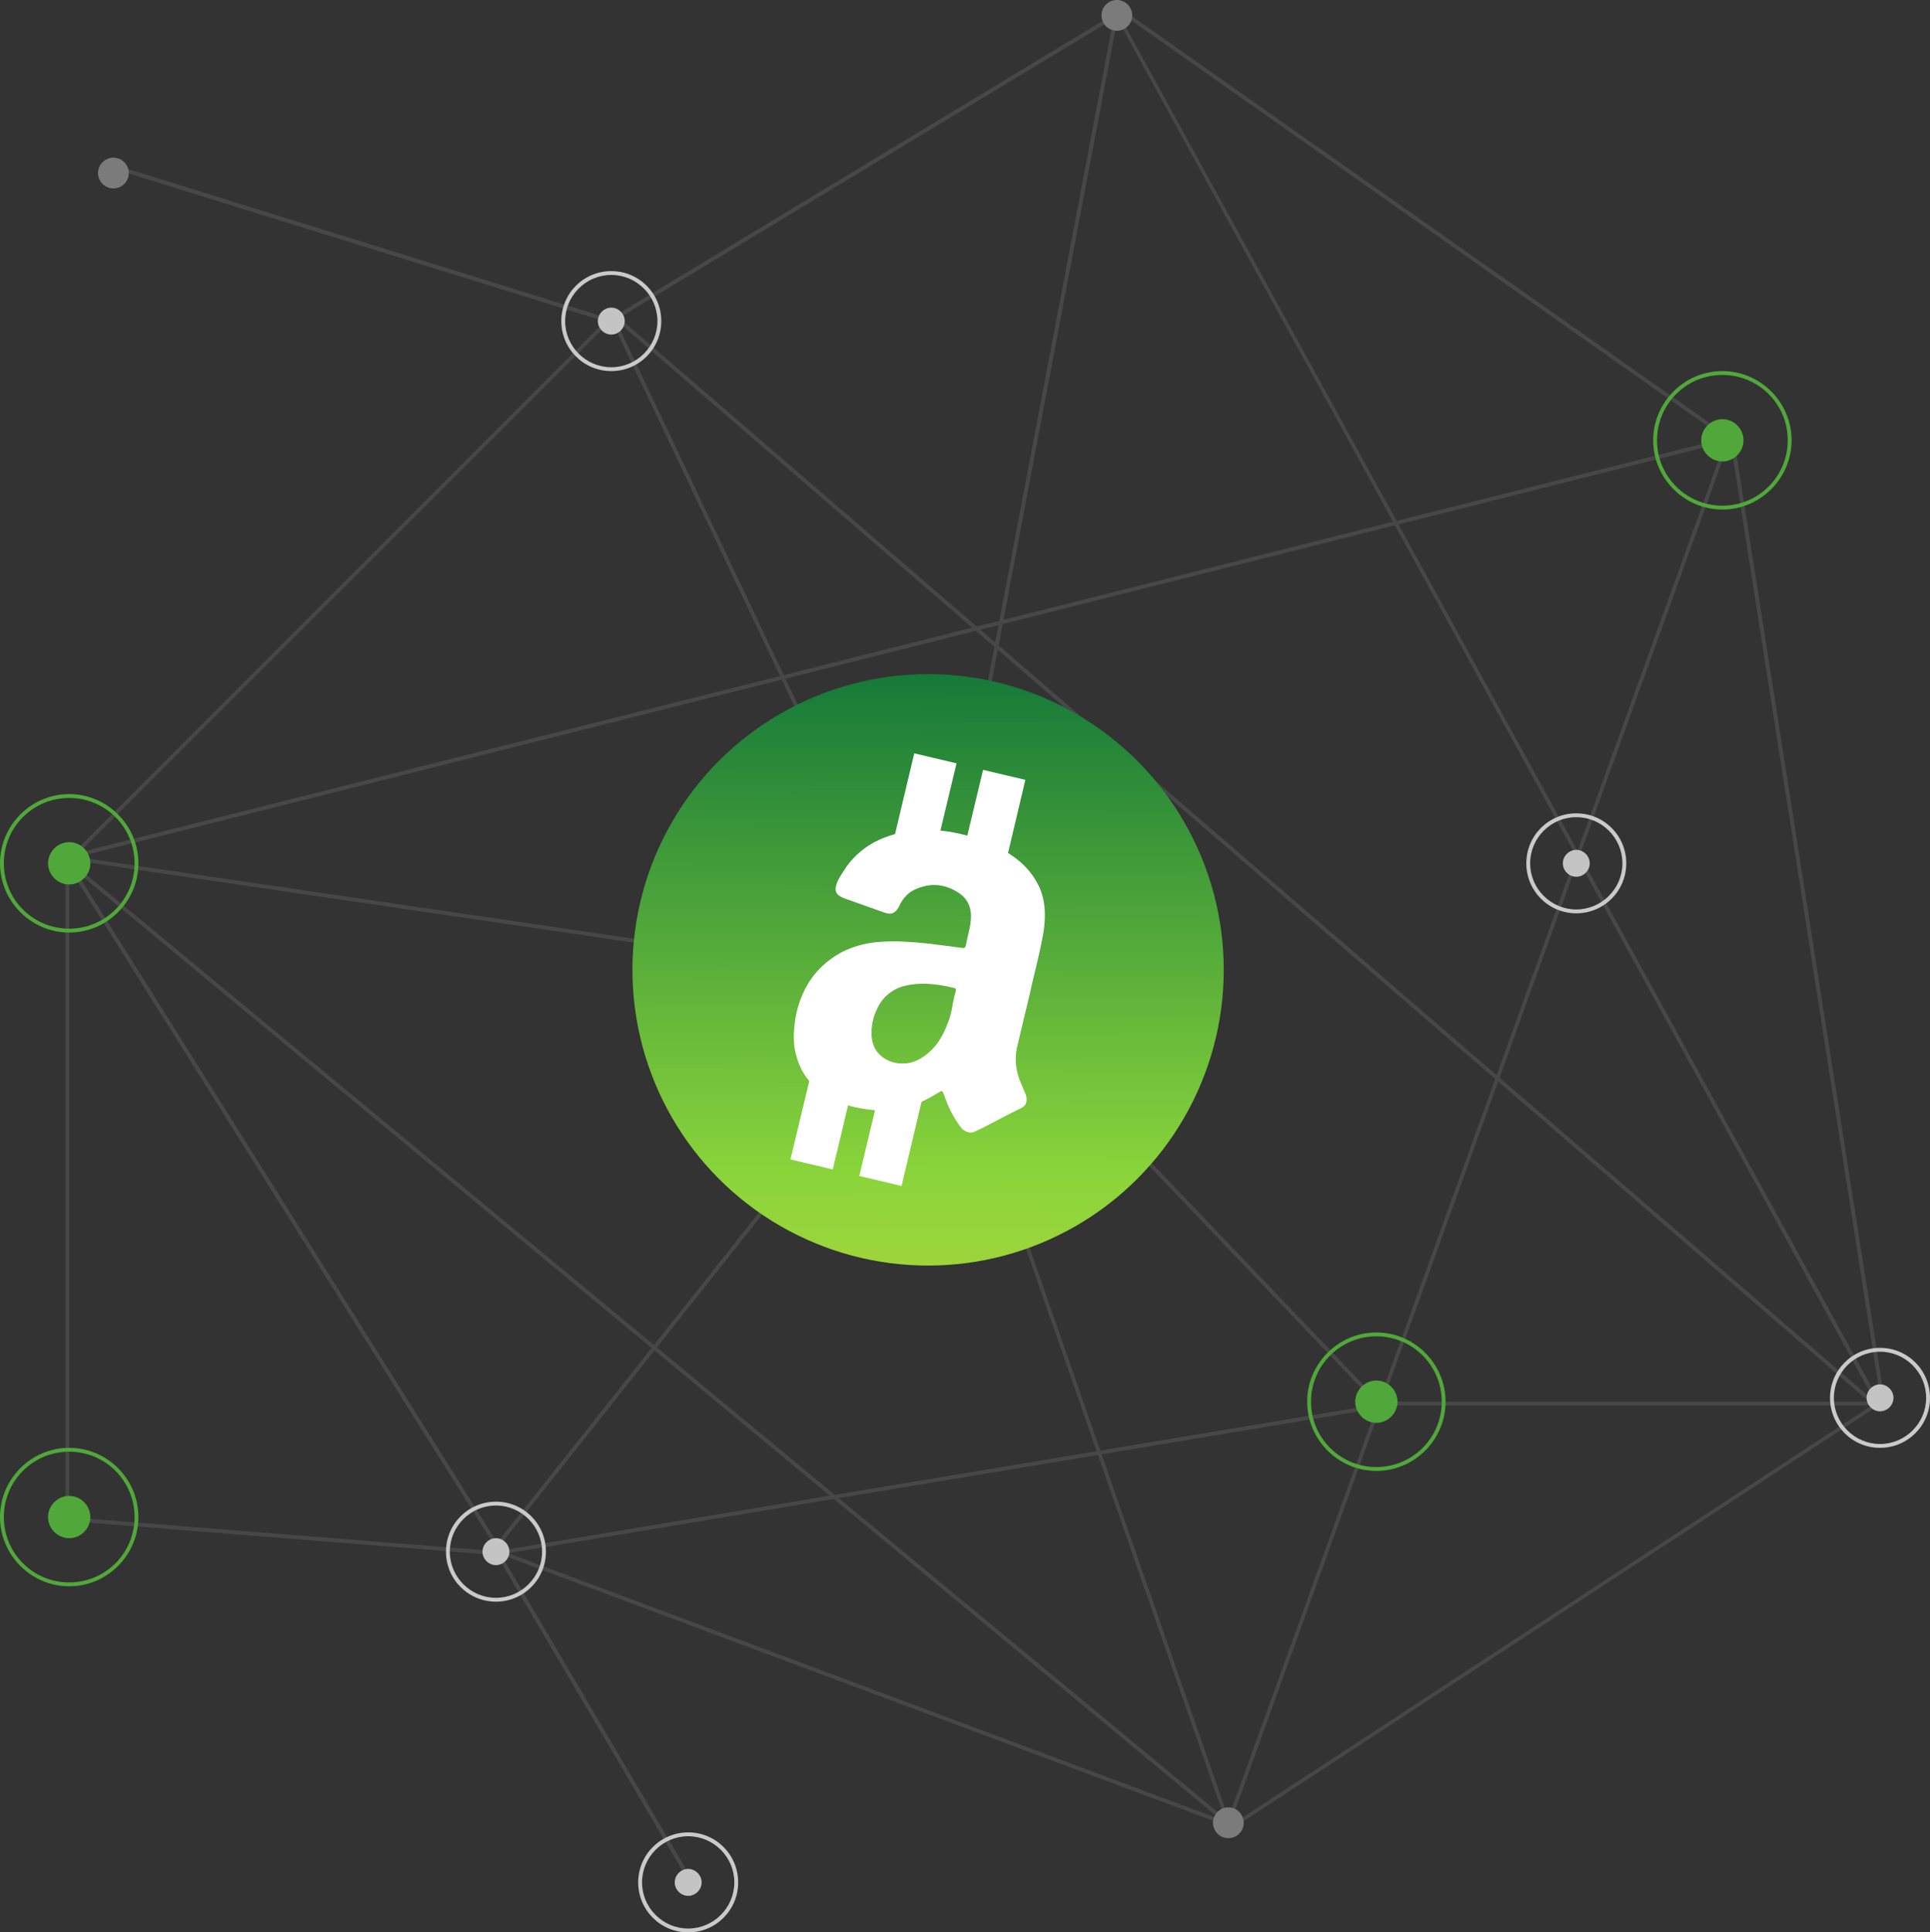 <?xml version="1.0" encoding="utf-8"?>
<!-- Generator: Adobe Illustrator 27.6.1, SVG Export Plug-In . SVG Version: 6.00 Build 0)  -->
<svg version="1.1" baseProfile="basic" id="Layer_1"
	 xmlns="http://www.w3.org/2000/svg" xmlns:xlink="http://www.w3.org/1999/xlink" x="0px" y="0px" viewBox="0 0 502 502.5"
	 xml:space="preserve">
<rect x="0" y="0" width="502" height="502.5" fill="#333333" stroke="none"/>
<style type="text/css">
	.st0{opacity:0.2;}
	.st1{fill:#979797;}
	.st2{fill-rule:evenodd;clip-rule:evenodd;fill:#C4C4C4;}
	.st3{fill:#CACACA;}
	.st4{fill-rule:evenodd;clip-rule:evenodd;fill:#7B7B7B;}
	.st5{fill-rule:evenodd;clip-rule:evenodd;fill:#51A83A;}
	.st6{fill:#51A83A;}
	.st7{fill-rule:evenodd;clip-rule:evenodd;fill:#FFFFFF;}
	.st8{fill:url(#SVGID_1_);}
	.st9{fill:#FFFFFF;}
</style>
<g id="Canvas">
	<g id="Ver_3_get_strated_illustration">
		<g id="Ver_3_get_strated_illustration-2">
			<g id="Group_8" class="st0">
				<g id="Path_5">
					<path id="path0_stroke" class="st1" d="M450.5,114l0.5-0.1l-0.1-0.5l-0.5,0.1C450.4,113.5,450.5,114,450.5,114z M17.5,223
						l-0.1-0.5l0,1L17.5,223L17.5,223z M242.5,256l-0.1,0.5l0.5,0.1l0.1-0.5L242.5,256L242.5,256z M490,362.9l-39-249l-1,0.2l39,249
						L490,362.9z M450.4,113.5l-433,109l0.2,1l433-109L450.4,113.5L450.4,113.5z M17.4,223.5l225,33l0.1-1l-225-33L17.4,223.5
						L17.4,223.5z M243,256.1l48-253l-1-0.2l-48,253L243,256.1L243,256.1z"/>
				</g>
				<g id="Path_6">
					<path id="path1_stroke" class="st1" d="M319.5,474l-0.5,0.2l0.5,1.3l0.5-1.3L319.5,474L319.5,474z M243,256.2l76,218l0.9-0.3
						l-76-218L243,256.2z M320,474.2l130-360l-0.9-0.3l-130,360L320,474.2L320,474.2z"/>
				</g>
				<g id="Path_8">
					<path id="path2_stroke" class="st1" d="M128.5,403l-0.4-0.3l-0.4,0.5l0.6,0.2L128.5,403z M243.1,257.7l-115,145l0.8,0.6
						l115-145L243.1,257.7z M128.3,403.5l190,71l0.4-0.9l-190-71L128.3,403.5L128.3,403.5z"/>
				</g>
				<g id="Path_9">
					<path id="path3_stroke" class="st1" d="M159.5,83l-0.3-0.4l-0.4,0.2l0.2,0.4L159.5,83L159.5,83z M241.9,255.8l-82-173l-0.9,0.4
						l82,173L241.9,255.8L241.9,255.8z M159.8,83.4l134-81l-0.5-0.9l-134,81L159.8,83.4L159.8,83.4z"/>
				</g>
				<g id="Path_10">
					<path id="path4_stroke" class="st1" d="M130.5,404l0,0.5l1,0.1l-0.5-0.8L130.5,404L130.5,404z M17.5,395H17v0.5l0.5,0L17.5,395
						z M17.5,224l0.4-0.3l-0.9-1.5v1.7H17.5z M130.5,403.5l-113-9l-0.1,1l113,9L130.5,403.5z M18,395V224h-1v171H18z M17.1,224.3
						l113,180l0.9-0.5l-113-180L17.1,224.3L17.1,224.3z"/>
				</g>
				<g id="Path_11">
					<path id="path5_stroke" class="st1" d="M289,1l0.3-0.4l-0.7,0.6L289,1z M488.5,365l0.3,0.4l0.4-0.2l-0.2-0.4L488.5,365
						L488.5,365z M320.5,475l-0.3,0.4l0.3,0.2l0.3-0.2L320.5,475z M17.5,224l-0.4-0.4l-0.4,0.4l0.4,0.4L17.5,224L17.5,224z
						 M159.5,82l0.3-0.4l-0.4-0.3l-0.3,0.3L159.5,82z M449.8,113.6L289.3,0.6l-0.6,0.8l160.5,113
						C449.2,114.4,449.8,113.6,449.8,113.6z M288.6,1.2l199.5,364l0.9-0.5L289.4,0.8L288.6,1.2z M488.2,364.6l-168,110l0.5,0.8
						l168-110L488.2,364.6z M320.8,474.6l-303-251l-0.6,0.8l303,251L320.8,474.6L320.8,474.6z M17.9,224.4l142-142l-0.7-0.7
						l-142,142L17.9,224.4L17.9,224.4z M159.2,82.4l328,283l0.6-0.8l-328-283L159.2,82.4L159.2,82.4z"/>
				</g>
				<g id="Path_12">
					<path id="path6_stroke" class="st1" d="M160.6,83.5l-132-41l-0.3,1l132,41L160.6,83.5L160.6,83.5z"/>
				</g>
				<g id="Path_13">
					<path id="path7_stroke" class="st1" d="M358.5,365l-0.4,0.4l0.1,0.1h0.2V365z M490.5,364.5h-132v1h132V364.5z M358.9,364.6
						l-106-111l-0.7,0.7l106,111L358.9,364.6z"/>
				</g>
				<g id="Path_14">
					<path id="path8_stroke" class="st1" d="M128.6,404.5l234-39l-0.2-1l-234,39L128.6,404.5L128.6,404.5z"/>
				</g>
				<g id="Path_15">
					<path id="path9_stroke" class="st1" d="M129.1,404.2l50,85l0.9-0.5l-50-85L129.1,404.2z"/>
				</g>
			</g>
			<g id="dots">
				<g id="Oval_2">
					<path id="path10_fill" class="st2" d="M159,87c1.9,0,3.5-1.6,3.5-3.5S160.9,80,159,80s-3.5,1.6-3.5,3.5S157.1,87,159,87z"/>
				</g>
				<g id="Oval_2-2">
					<path id="path11_stroke" class="st3" d="M159,96.5c7.2,0,13-5.8,13-13h-1c0,6.6-5.4,12-12,12V96.5z M172,83.5
						c0-7.2-5.8-13-13-13v1c6.6,0,12,5.4,12,12H172z M159,70.5c-7.2,0-13,5.8-13,13h1c0-6.6,5.4-12,12-12V70.5z M146,83.5
						c0,7.2,5.8,13,13,13v-1c-6.6,0-12-5.4-12-12H146z"/>
				</g>
			</g>
			<g id="dots-2">
				<g id="Oval_2-3">
					<path id="path10_fill-2" class="st2" d="M489,367c1.9,0,3.5-1.6,3.5-3.5s-1.6-3.5-3.5-3.5s-3.5,1.6-3.5,3.5S487.1,367,489,367z
						"/>
				</g>
				<g id="Oval_2-4">
					<path id="path11_stroke-2" class="st3" d="M489,376.5c7.2,0,13-5.8,13-13h-1c0,6.6-5.4,12-12,12V376.5z M502,363.5
						c0-7.2-5.8-13-13-13v1c6.6,0,12,5.4,12,12H502z M489,350.5c-7.2,0-13,5.8-13,13h1c0-6.6,5.4-12,12-12V350.5z M476,363.5
						c0,7.2,5.8,13,13,13v-1c-6.6,0-12-5.4-12-12H476z"/>
				</g>
			</g>
			<g id="dots-3">
				<g id="Oval_2-5">
					<path id="path10_fill-3" class="st2" d="M410,228c1.9,0,3.5-1.6,3.5-3.5s-1.6-3.5-3.5-3.5s-3.5,1.6-3.5,3.5S408.1,228,410,228z
						"/>
				</g>
				<g id="Oval_2-6">
					<path id="path11_stroke-3" class="st3" d="M410,237.5c7.2,0,13-5.8,13-13h-1c0,6.6-5.4,12-12,12V237.5z M423,224.5
						c0-7.2-5.8-13-13-13v1c6.6,0,12,5.4,12,12H423z M410,211.5c-7.2,0-13,5.8-13,13h1c0-6.6,5.4-12,12-12V211.5z M397,224.5
						c0,7.2,5.8,13,13,13v-1c-6.6,0-12-5.4-12-12H397z"/>
				</g>
			</g>
			<g id="dots-4">
				<g id="Oval_2-7">
					<path id="path10_fill-4" class="st2" d="M129,407c1.9,0,3.5-1.6,3.5-3.5s-1.6-3.5-3.5-3.5s-3.5,1.6-3.5,3.5S127.1,407,129,407z
						"/>
				</g>
				<g id="Oval_2-8">
					<path id="path11_stroke-4" class="st3" d="M129,416.5c7.2,0,13-5.8,13-13h-1c0,6.6-5.4,12-12,12V416.5z M142,403.5
						c0-7.2-5.8-13-13-13v1c6.6,0,12,5.4,12,12H142z M129,390.5c-7.2,0-13,5.8-13,13h1c0-6.6,5.4-12,12-12V390.5z M116,403.5
						c0,7.2,5.8,13,13,13v-1c-6.6,0-12-5.4-12-12H116z"/>
				</g>
			</g>
			<g id="dots-5">
				<g id="Oval_2-9">
					<path id="path10_fill-5" class="st2" d="M179,493c1.9,0,3.5-1.6,3.5-3.5s-1.6-3.5-3.5-3.5s-3.5,1.6-3.5,3.5S177.1,493,179,493z
						"/>
				</g>
				<g id="Oval_2-10">
					<path id="path11_stroke-5" class="st3" d="M179,502.5c7.2,0,13-5.8,13-13h-1c0,6.6-5.4,12-12,12V502.5z M192,489.5
						c0-7.2-5.8-13-13-13v1c6.6,0,12,5.4,12,12H192z M179,476.5c-7.2,0-13,5.8-13,13h1c0-6.6,5.4-12,12-12V476.5z M166,489.5
						c0,7.2,5.8,13,13,13v-1c-6.6,0-12-5.4-12-12H166z"/>
				</g>
			</g>
			<g id="dots-6">
				<g id="Oval_2-11">
					<path id="path12_fill" class="st4" d="M319.5,478c2.2,0,4-1.8,4-4s-1.8-4-4-4s-4,1.8-4,4S317.3,478,319.5,478z"/>
				</g>
			</g>
			<g id="dots-7">
				<g id="Oval_2-12">
					<path id="path12_fill-2" class="st4" d="M29.5,49c2.2,0,4-1.8,4-4s-1.8-4-4-4s-4,1.8-4,4S27.3,49,29.5,49z"/>
				</g>
			</g>
			<g id="dots-8">
				<g id="Oval_2-13">
					<path id="path12_fill-3" class="st4" d="M290.5,8c2.2,0,4-1.8,4-4s-1.8-4-4-4s-4,1.8-4,4S288.3,8,290.5,8z"/>
				</g>
			</g>
			<g id="Group_7">
				<g id="Oval_2-14">
					<path id="path13_fill" class="st5" d="M18,230c3,0,5.5-2.5,5.5-5.5S21,219,18,219s-5.5,2.5-5.5,5.5S15,230,18,230z"/>
				</g>
				<g id="Oval_2-15">
					<path id="path14_stroke" class="st6" d="M18,242.5c9.9,0,18-8.1,18-18h-1c0,9.4-7.6,17-17,17V242.5z M36,224.5
						c0-9.9-8.1-18-18-18v1c9.4,0,17,7.6,17,17H36z M18,206.5c-9.9,0-18,8.1-18,18h1c0-9.4,7.6-17,17-17V206.5z M0,224.5
						c0,9.9,8.1,18,18,18v-1c-9.4,0-17-7.6-17-17H0z"/>
				</g>
			</g>
			<g id="Group_7-2">
				<g id="Oval_2-16">
					<path id="path13_fill-2" class="st5" d="M18,400c3,0,5.5-2.5,5.5-5.5S21,389,18,389s-5.5,2.5-5.5,5.5S15,400,18,400z"/>
				</g>
				<g id="Oval_2-17">
					<path id="path14_stroke-2" class="st6" d="M18,412.5c9.9,0,18-8.1,18-18h-1c0,9.4-7.6,17-17,17V412.5z M36,394.5
						c0-9.9-8.1-18-18-18v1c9.4,0,17,7.6,17,17H36z M18,376.5c-9.9,0-18,8.1-18,18h1c0-9.4,7.6-17,17-17V376.5z M0,394.5
						c0,9.9,8.1,18,18,18v-1c-9.4,0-17-7.6-17-17H0z"/>
				</g>
			</g>
			<g id="Group_7-3">
				<g id="Oval_2-18">
					<path id="path13_fill-3" class="st5" d="M358,370c3,0,5.5-2.5,5.5-5.5S361,359,358,359s-5.5,2.5-5.5,5.5S355,370,358,370z"/>
				</g>
				<g id="Oval_2-19">
					<path id="path14_stroke-3" class="st6" d="M358,382.5c9.9,0,18-8.1,18-18h-1c0,9.4-7.6,17-17,17V382.5z M376,364.5
						c0-9.9-8.1-18-18-18v1c9.4,0,17,7.6,17,17H376z M358,346.5c-9.9,0-18,8.1-18,18h1c0-9.4,7.6-17,17-17V346.5z M340,364.5
						c0,9.9,8.1,18,18,18v-1c-9.4,0-17-7.6-17-17H340z"/>
				</g>
			</g>
			<g id="Group_7-4">
				<g id="Oval_2-20">
					<path id="path13_fill-4" class="st5" d="M448,120c3,0,5.5-2.5,5.5-5.5S451,109,448,109s-5.5,2.5-5.5,5.5S445,120,448,120z"/>
				</g>
				<g id="Oval_2-21">
					<path id="path14_stroke-4" class="st6" d="M448,132.5c9.9,0,18-8.1,18-18h-1c0,9.4-7.6,17-17,17V132.5z M466,114.5
						c0-9.9-8.1-18-18-18v1c9.4,0,17,7.6,17,17H466z M448,96.5c-9.9,0-18,8.1-18,18h1c0-9.4,7.6-17,17-17V96.5z M430,114.5
						c0,9.9,8.1,18,18,18v-1c-9.4,0-17-7.6-17-17H430z"/>
				</g>
			</g>
			<g id="Group_6">
				<g id="path3096">
					<path id="path17_fill" class="st7" d="M259,219.4l3.6-14.5l-8.8-2.2l-3.5,14.1c-2.3-0.6-4.7-1.1-7-1.7l3.5-14.2l-8.8-2.2
						l-3.6,14.5c-1.9-0.4-3.8-0.9-5.6-1.3l-12.1-3.1l-2.3,9.4c0,0,6.5,1.5,6.4,1.6c3.6,0.9,4.2,3.3,4.1,5.1l-4.1,16.5
						c0.2,0.1,0.6,0.1,0.9,0.3l-0.3-0.1c-0.2-0.1-0.4-0.1-0.6-0.2l-5.8,23.1c-0.4,1.1-1.5,2.7-4,2.1c0.1,0.1-6.4-1.6-6.4-1.6
						l-4.4,10.1l11.4,2.9c1.3,0.3,2.5,0.6,3.7,1l0.1,0c0.8,0.2,1.6,0.4,2.5,0.6l-3.6,14.7l8.8,2.2l3.6-14.5c2.4,0.6,4.7,1.3,7,1.8
						l-3.6,14.5l8.8,2.2l3.6-14.6c15,2.9,26.3,1.7,31-11.9c3.8-11-0.2-17.3-8.1-21.4c5.7-1.3,10.1-5.1,11.2-13
						C278.3,229.1,270.2,223.3,259,219.4L259,219.4z M229.5,271.6l4.8-19.4c0.6,0.1,1.3,0.3,2.1,0.5h0c7.4,1.7,22.6,5.1,20.1,15.4
						c-2.5,10.1-18.2,5.9-25.3,4C230.6,271.9,230,271.7,229.5,271.6L229.5,271.6z M240.9,225.6l-4.4,17.6c0.4,0.1,0.9,0.2,1.4,0.4
						c6,1.6,19,5.1,21.3-4c2.3-9.4-10.4-12.2-16.6-13.6C242,225.9,241.4,225.8,240.9,225.6L240.9,225.6z"/>
				</g>
			</g>
			<g>
				<linearGradient id="SVGID_1_" gradientUnits="userSpaceOnUse" x1="241.859" y1="151.39" x2="240.987" y2="341.581">
					<stop  offset="0" style="stop-color:#006838"/>
					<stop  offset="0.811" style="stop-color:#8AD53B"/>
					<stop  offset="1" style="stop-color:#A8D53B"/>
				</linearGradient>
				<circle class="st8" cx="241.4" cy="252.2" r="76.9"/>
				<path class="st9" d="M267,285.7c0-0.4-0.1-0.7-0.2-1.1c-0.5-1.2-1.1-2.5-1.6-3.8c-1-2.7-1.3-5.5-0.7-8.3c1-4.2,2-8.5,3.2-13.4
					c1-4.7,2.5-10.1,3.5-15.5c0.5-2.5,0.7-5.1,0.5-7.6c-0.2-2-0.7-4-1.6-5.8c-1.6-3.2-4-5.8-7-7.8c-0.3-0.2-0.6-0.4-0.9-0.6l4.5-19
					l-11-2.6l-4.1,17.1c-2.3-0.6-4.6-1.1-7-1.3l4.2-17.5l-11-2.6l-5,21c-1.9,0.5-3.6,1.2-5.4,2.1c-3.4,1.9-6.1,4.4-8.1,7.7
					c-0.8,1.2-1.6,2.5-1.9,3.9c-0.2,1,0.1,1.9,1,2.4c1.2,0.8,2.6,1,4,1.6c2.5,0.9,5.1,1.8,7.6,2.7c1.4,0.5,2.3,0.4,3.1-0.5
					c0.4-0.4,0.7-0.9,0.9-1.4c0.8-1.7,2.1-3.2,3.8-4c3.8-1.8,7.5-1.7,11.1,0.5c2.9,1.7,3.9,4.2,3.6,7.5c-0.2,2.2-0.9,4.3-1.3,6.5
					c-0.1,0.5-0.4,0.7-0.9,0.6c-2.8-0.4-5.7-0.7-8.5-1.1c-2-0.2-4.1-0.4-6.2-0.5c-2.6-0.2-5.2-0.1-7.7,0.1
					c-4.5,0.5-8.6,1.9-12.2,4.7c-3.6,2.7-6.1,6.3-7.6,10.5c-0.8,2.2-1.3,4.5-1.5,6.9c-0.2,2.1-0.2,4.1,0.2,6.1
					c0.6,2.9,1.7,5.6,3.7,7.9l-4.9,20.4l11,2.6l4-16.7c0.2,0.1,0.3,0.1,0.5,0.2c1.8,0.5,3.7,0.8,5.6,1c0.3,0,0.6,0.1,0.9,0.1
					l-4.1,17.1l11,2.6l5.2-21.9c1.6-0.7,3.1-1.6,4.6-2.5c0.7-0.4,0.8-0.4,1.1,0.4c0,0.1,0.1,0.1,0.1,0.2c1.1,3.2,2.5,6.1,4.6,8.8
					c0.6,0.7,2.1,1.4,3.1,1c0.8-0.3,1.4-0.7,2.2-1c3.3-1.7,6.6-3.5,9.9-5.1C266.7,287.7,267.1,286.9,267,285.7z M246.3,266.6
					c-1.4,3.7-3.6,6.8-7.1,8.8c-3.2,1.8-7.3,1.5-10-0.8c-1.7-1.4-2.4-3.3-2.5-5.4c-0.1-2.5,0.4-4.8,1.5-7c1.2-2.6,3.3-4.5,6-5.5
					c2.1-0.7,4.3-0.9,6.5-0.9c2.5,0.1,5,0.5,7.4,1.1c0.5,0.1,0.6,0.3,0.5,0.8c-0.3,1-0.5,2-0.8,3.4
					C247.6,262.8,247.1,264.8,246.3,266.6z"/>
			</g>
		</g>
	</g>
</g>
</svg>
